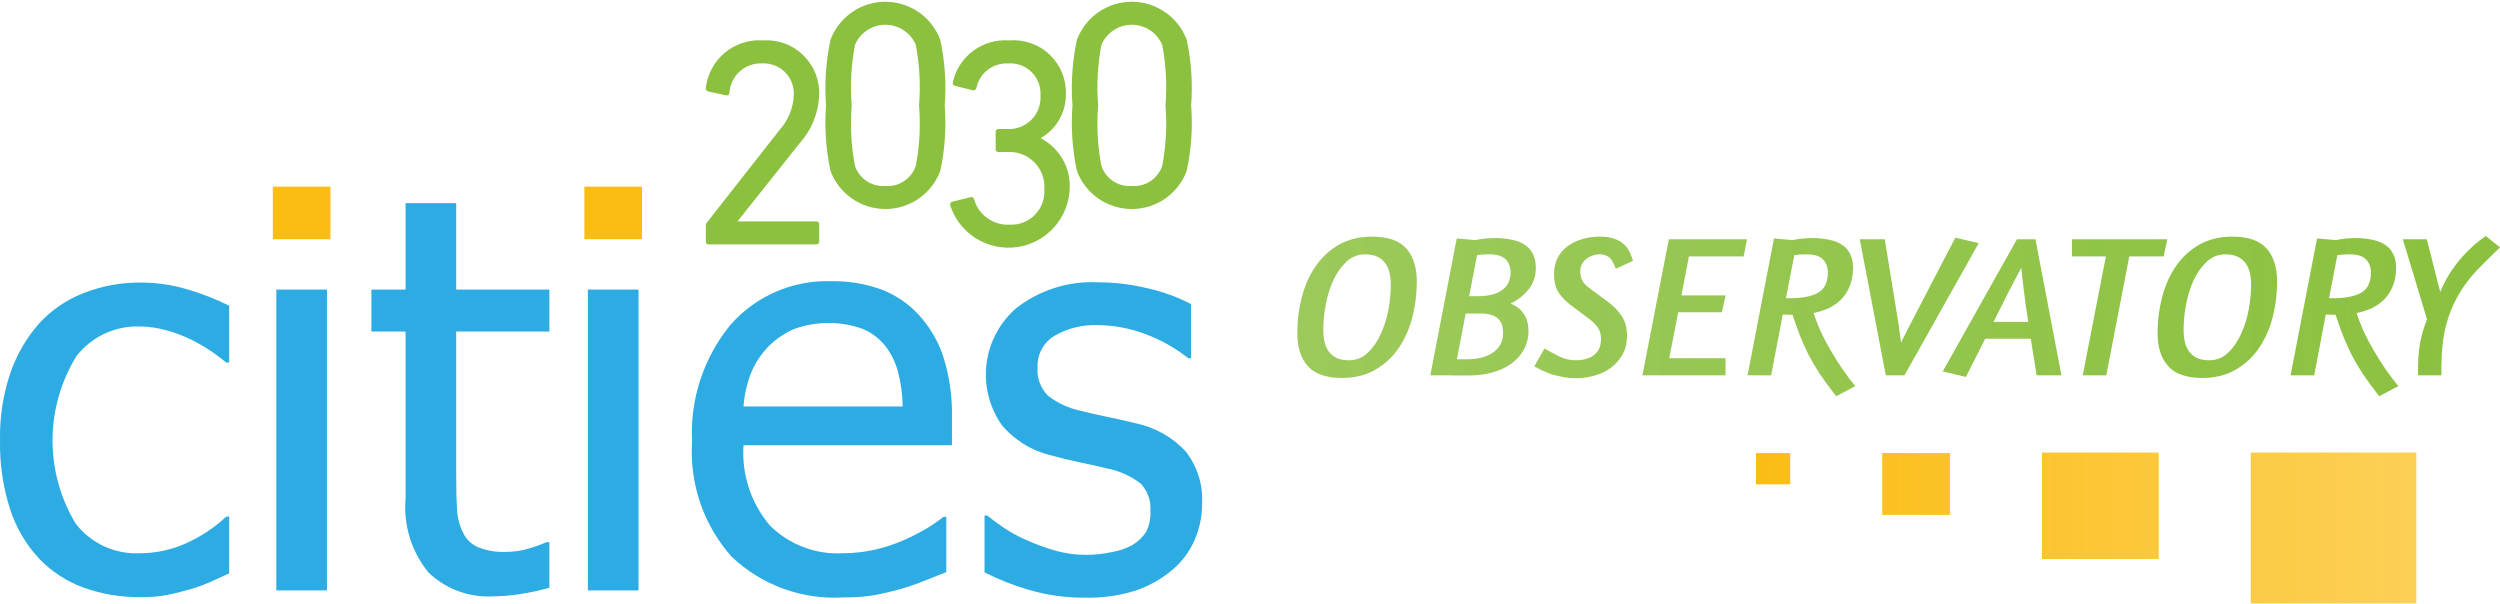 <?xml version="1.0" encoding="UTF-8"?>
<svg xmlns="http://www.w3.org/2000/svg" xmlns:xlink="http://www.w3.org/1999/xlink" width="273px" height="66px" viewBox="0 0 273 66" version="1.1">
<defs>
<linearGradient id="linear0" gradientUnits="userSpaceOnUse" x1="1357.25" y1="327.475" x2="0.255" y2="327.475" gradientTransform="matrix(0.201,0,0,0.201,0,0)">
<stop offset="0" style="stop-color:rgb(54.51%,75.686%,24.706%);stop-opacity:1;"/>
<stop offset="1" style="stop-color:rgb(54.51%,75.686%,24.706%);stop-opacity:0.702;"/>
</linearGradient>
<linearGradient id="linear1" gradientUnits="userSpaceOnUse" x1="1357.25" y1="327.475" x2="0.255" y2="327.475" gradientTransform="matrix(0.201,0,0,0.201,0,0)">
<stop offset="0" style="stop-color:rgb(54.51%,75.686%,24.706%);stop-opacity:1;"/>
<stop offset="1" style="stop-color:rgb(54.51%,75.686%,24.706%);stop-opacity:0.702;"/>
</linearGradient>
<linearGradient id="linear2" gradientUnits="userSpaceOnUse" x1="1357.25" y1="327.475" x2="0.255" y2="327.475" gradientTransform="matrix(0.201,0,0,0.201,0,0)">
<stop offset="0" style="stop-color:rgb(54.51%,75.686%,24.706%);stop-opacity:1;"/>
<stop offset="1" style="stop-color:rgb(54.51%,75.686%,24.706%);stop-opacity:0.702;"/>
</linearGradient>
<linearGradient id="linear3" gradientUnits="userSpaceOnUse" x1="1357.25" y1="327.475" x2="0.255" y2="327.475" gradientTransform="matrix(0.201,0,0,0.201,0,0)">
<stop offset="0" style="stop-color:rgb(54.51%,75.686%,24.706%);stop-opacity:1;"/>
<stop offset="1" style="stop-color:rgb(54.51%,75.686%,24.706%);stop-opacity:0.702;"/>
</linearGradient>
<linearGradient id="linear4" gradientUnits="userSpaceOnUse" x1="1357.25" y1="327.475" x2="0.255" y2="327.475" gradientTransform="matrix(0.201,0,0,0.201,0,0)">
<stop offset="0" style="stop-color:rgb(54.51%,75.686%,24.706%);stop-opacity:1;"/>
<stop offset="1" style="stop-color:rgb(54.51%,75.686%,24.706%);stop-opacity:0.702;"/>
</linearGradient>
<linearGradient id="linear5" gradientUnits="userSpaceOnUse" x1="1357.25" y1="327.475" x2="0.255" y2="327.475" gradientTransform="matrix(0.201,0,0,0.201,0,0)">
<stop offset="0" style="stop-color:rgb(54.51%,75.686%,24.706%);stop-opacity:1;"/>
<stop offset="1" style="stop-color:rgb(54.51%,75.686%,24.706%);stop-opacity:0.702;"/>
</linearGradient>
<linearGradient id="linear6" gradientUnits="userSpaceOnUse" x1="1357.25" y1="327.475" x2="0.255" y2="327.475" gradientTransform="matrix(0.201,0,0,0.201,0,0)">
<stop offset="0" style="stop-color:rgb(54.51%,75.686%,24.706%);stop-opacity:1;"/>
<stop offset="1" style="stop-color:rgb(54.51%,75.686%,24.706%);stop-opacity:0.702;"/>
</linearGradient>
<linearGradient id="linear7" gradientUnits="userSpaceOnUse" x1="1357.25" y1="327.475" x2="0.255" y2="327.475" gradientTransform="matrix(0.201,0,0,0.201,0,0)">
<stop offset="0" style="stop-color:rgb(54.51%,75.686%,24.706%);stop-opacity:1;"/>
<stop offset="1" style="stop-color:rgb(54.51%,75.686%,24.706%);stop-opacity:0.702;"/>
</linearGradient>
<linearGradient id="linear8" gradientUnits="userSpaceOnUse" x1="1357.25" y1="327.475" x2="0.255" y2="327.475" gradientTransform="matrix(0.201,0,0,0.201,0,0)">
<stop offset="0" style="stop-color:rgb(54.51%,75.686%,24.706%);stop-opacity:1;"/>
<stop offset="1" style="stop-color:rgb(54.51%,75.686%,24.706%);stop-opacity:0.702;"/>
</linearGradient>
<linearGradient id="linear9" gradientUnits="userSpaceOnUse" x1="1357.25" y1="327.475" x2="0.255" y2="327.475" gradientTransform="matrix(0.201,0,0,0.201,0,0)">
<stop offset="0" style="stop-color:rgb(54.51%,75.686%,24.706%);stop-opacity:1;"/>
<stop offset="1" style="stop-color:rgb(54.51%,75.686%,24.706%);stop-opacity:0.702;"/>
</linearGradient>
<linearGradient id="linear10" gradientUnits="userSpaceOnUse" x1="1357.25" y1="327.475" x2="0.255" y2="327.475" gradientTransform="matrix(0.201,0,0,0.201,0,0)">
<stop offset="0" style="stop-color:rgb(54.51%,75.686%,24.706%);stop-opacity:1;"/>
<stop offset="1" style="stop-color:rgb(54.51%,75.686%,24.706%);stop-opacity:0.702;"/>
</linearGradient>
<linearGradient id="linear11" gradientUnits="userSpaceOnUse" x1="953.134" y1="327.475" x2="1467.8" y2="327.552" gradientTransform="matrix(0.201,0,0,0.201,0,0)">
<stop offset="0" style="stop-color:rgb(98.431%,74.118%,7.843%);stop-opacity:1;"/>
<stop offset="1" style="stop-color:rgb(98.431%,74.118%,7.843%);stop-opacity:0.6;"/>
</linearGradient>
<linearGradient id="linear12" gradientUnits="userSpaceOnUse" x1="953.134" y1="327.475" x2="1467.8" y2="327.552" gradientTransform="matrix(0.201,0,0,0.201,0,0)">
<stop offset="0" style="stop-color:rgb(98.431%,74.118%,7.843%);stop-opacity:1;"/>
<stop offset="1" style="stop-color:rgb(98.431%,74.118%,7.843%);stop-opacity:0.6;"/>
</linearGradient>
<linearGradient id="linear13" gradientUnits="userSpaceOnUse" x1="953.134" y1="327.475" x2="1467.8" y2="327.552" gradientTransform="matrix(0.201,0,0,0.201,0,0)">
<stop offset="0" style="stop-color:rgb(98.431%,74.118%,7.843%);stop-opacity:1;"/>
<stop offset="1" style="stop-color:rgb(98.431%,74.118%,7.843%);stop-opacity:0.6;"/>
</linearGradient>
<linearGradient id="linear14" gradientUnits="userSpaceOnUse" x1="953.134" y1="327.475" x2="1467.8" y2="327.552" gradientTransform="matrix(0.201,0,0,0.201,0,0)">
<stop offset="0" style="stop-color:rgb(98.431%,74.118%,7.843%);stop-opacity:1;"/>
<stop offset="1" style="stop-color:rgb(98.431%,74.118%,7.843%);stop-opacity:0.6;"/>
</linearGradient>
</defs>
<g id="surface1">
<path style=" stroke:none;fill-rule:nonzero;fill:rgb(17.255%,67.451%,89.02%);fill-opacity:1;" d="M 53.875 65.121 C 52.586 65.195 51.293 65.008 50.078 64.566 C 48.867 64.121 47.754 63.434 46.816 62.547 C 44.941 60.273 44.031 57.352 44.289 54.414 L 44.289 36.207 L 40.555 36.207 L 40.555 31.621 L 44.289 31.621 L 44.289 22.18 L 49.816 22.18 L 49.816 31.621 L 59.992 31.621 L 59.992 36.207 L 49.816 36.207 L 49.816 51.824 C 49.816 53.492 49.848 54.777 49.906 55.68 C 49.957 56.559 50.188 57.418 50.582 58.207 C 50.918 58.898 51.492 59.445 52.199 59.754 C 53.16 60.137 54.191 60.309 55.227 60.266 C 56.113 60.27 56.996 60.137 57.844 59.871 C 58.465 59.688 59.074 59.469 59.668 59.207 L 59.992 59.207 L 59.992 64.18 C 58.953 64.473 57.898 64.703 56.828 64.871 C 55.852 65.027 54.863 65.113 53.875 65.121 Z M 53.875 65.121 "/>
<path style=" stroke:none;fill-rule:nonzero;fill:rgb(17.255%,67.451%,89.02%);fill-opacity:1;" d="M 15.324 65.207 C 13.211 65.23 11.109 64.879 9.121 64.164 C 7.281 63.496 5.621 62.414 4.27 61 C 2.844 59.473 1.773 57.648 1.121 55.664 C 0.332 53.219 -0.047 50.66 0.004 48.09 C -0.051 45.551 0.344 43.023 1.168 40.621 C 1.852 38.672 2.906 36.875 4.27 35.324 C 5.605 33.863 7.262 32.734 9.105 32.016 C 11.086 31.234 13.195 30.84 15.324 30.855 C 17.094 30.852 18.852 31.109 20.543 31.621 C 22.086 32.078 23.586 32.668 25.027 33.383 L 25.027 39.59 L 24.707 39.59 C 24.312 39.258 23.809 38.875 23.191 38.441 C 22.473 37.953 21.719 37.508 20.941 37.121 C 20.074 36.688 19.168 36.344 18.238 36.09 C 17.262 35.805 16.254 35.656 15.238 35.648 C 13.914 35.609 12.598 35.883 11.398 36.445 C 10.199 37.012 9.152 37.852 8.34 38.898 C 6.656 41.645 5.754 44.797 5.738 48.02 C 5.723 51.238 6.594 54.402 8.254 57.164 C 9.07 58.227 10.133 59.078 11.348 59.645 C 12.562 60.211 13.898 60.473 15.238 60.414 C 17.012 60.418 18.77 60.039 20.383 59.297 C 21.973 58.578 23.43 57.602 24.707 56.414 L 25.027 56.414 L 25.027 62.617 C 24.48 62.875 23.793 63.184 22.973 63.543 C 22.25 63.871 21.5 64.141 20.738 64.355 C 19.797 64.629 18.953 64.84 18.207 64.984 C 17.254 65.148 16.289 65.223 15.324 65.207 Z M 15.324 65.207 "/>
<path style=" stroke:none;fill-rule:nonzero;fill:rgb(98.431%,74.118%,7.843%);fill-opacity:1;" d="M 36.086 20.383 L 29.793 20.383 L 29.793 26.121 L 36.086 26.121 Z M 36.086 20.383 "/>
<path style=" stroke:none;fill-rule:nonzero;fill:rgb(17.255%,67.451%,89.02%);fill-opacity:1;" d="M 35.703 31.621 L 30.176 31.621 L 30.176 64.473 L 35.703 64.473 Z M 35.703 31.621 "/>
<path style=" stroke:none;fill-rule:nonzero;fill:rgb(98.431%,74.118%,7.843%);fill-opacity:1;" d="M 70.105 20.383 L 63.812 20.383 L 63.812 26.121 L 70.105 26.121 Z M 70.105 20.383 "/>
<path style=" stroke:none;fill-rule:nonzero;fill:rgb(17.255%,67.451%,89.02%);fill-opacity:1;" d="M 69.727 31.621 L 64.195 31.621 L 64.195 64.473 L 69.727 64.473 Z M 69.727 31.621 "/>
<path style=" stroke:none;fill-rule:nonzero;fill:rgb(17.255%,67.451%,89.02%);fill-opacity:1;" d="M 92.102 65.238 C 89.875 65.375 87.645 65.051 85.547 64.289 C 83.453 63.527 81.535 62.344 79.914 60.812 C 78.391 59.109 77.227 57.117 76.48 54.961 C 75.738 52.801 75.43 50.516 75.574 48.238 C 75.332 43.602 76.832 39.043 79.781 35.457 C 81.148 33.902 82.844 32.668 84.746 31.848 C 86.648 31.027 88.707 30.637 90.777 30.707 C 92.621 30.676 94.453 30.977 96.188 31.59 C 97.758 32.18 99.168 33.125 100.305 34.355 C 101.523 35.68 102.445 37.25 103.012 38.957 C 103.688 41.113 104.008 43.363 103.953 45.621 L 103.953 48.621 L 81.191 48.621 C 80.973 51.805 82.008 54.953 84.074 57.387 C 85.117 58.422 86.363 59.227 87.738 59.746 C 89.109 60.27 90.578 60.496 92.043 60.414 C 93.246 60.414 94.445 60.277 95.617 60.004 C 96.703 59.754 97.762 59.402 98.777 58.945 C 99.645 58.559 100.492 58.125 101.305 57.637 C 101.902 57.277 102.473 56.879 103.012 56.445 L 103.336 56.445 L 103.336 62.473 C 102.688 62.727 101.883 63.047 100.922 63.43 C 100.078 63.773 99.215 64.07 98.336 64.324 C 97.258 64.621 96.281 64.844 95.41 65.004 C 94.316 65.176 93.211 65.254 92.102 65.238 Z M 98.57 44.387 C 98.559 43.082 98.379 41.789 98.043 40.531 C 97.773 39.543 97.312 38.613 96.691 37.797 C 96.035 36.969 95.18 36.32 94.203 35.914 C 91.781 35.047 89.129 35.051 86.707 35.93 C 85.656 36.387 84.703 37.039 83.898 37.855 C 83.098 38.684 82.457 39.656 82.016 40.723 C 81.559 41.895 81.281 43.129 81.191 44.383 Z M 98.57 44.387 "/>
<path style=" stroke:none;fill-rule:nonzero;fill:rgb(17.255%,67.451%,89.02%);fill-opacity:1;" d="M 118.418 65.266 C 116.332 65.281 114.258 64.984 112.258 64.383 C 110.621 63.906 109.031 63.277 107.512 62.5 L 107.512 56.297 L 107.805 56.297 C 108.273 56.668 108.828 57.082 109.465 57.531 C 110.27 58.078 111.121 58.551 112.008 58.941 C 113.016 59.398 114.051 59.781 115.109 60.09 C 116.25 60.426 117.438 60.594 118.625 60.59 C 119.574 60.582 120.52 60.48 121.449 60.281 C 122.23 60.152 122.988 59.891 123.684 59.5 C 124.281 59.141 124.785 58.645 125.168 58.062 C 125.516 57.348 125.672 56.559 125.625 55.766 C 125.664 55.223 125.59 54.68 125.402 54.168 C 125.219 53.656 124.93 53.188 124.551 52.797 C 123.434 51.941 122.125 51.367 120.742 51.121 C 120.035 50.945 119.113 50.738 117.977 50.5 C 116.84 50.266 115.793 50.012 114.832 49.738 C 112.688 49.246 110.766 48.062 109.363 46.371 C 108.012 44.418 107.43 42.035 107.734 39.68 C 108.039 37.324 109.207 35.164 111.008 33.621 C 113.551 31.656 116.711 30.664 119.918 30.828 C 121.773 30.828 123.617 31.059 125.418 31.504 C 127.031 31.871 128.594 32.441 130.062 33.207 L 130.062 39.121 L 129.77 39.121 C 128.344 37.996 126.754 37.102 125.051 36.473 C 123.375 35.836 121.594 35.508 119.801 35.504 C 118.188 35.449 116.59 35.848 115.184 36.648 C 114.582 37 114.09 37.508 113.758 38.121 C 113.426 38.734 113.27 39.426 113.305 40.121 C 113.258 40.684 113.336 41.246 113.527 41.777 C 113.723 42.309 114.027 42.789 114.422 43.195 C 115.473 44.02 116.699 44.586 118.008 44.855 C 118.832 45.07 119.746 45.281 120.758 45.488 C 121.766 45.691 122.832 45.934 123.949 46.207 C 126.043 46.625 127.961 47.684 129.43 49.238 C 130.73 50.867 131.387 52.918 131.27 55 C 131.277 56.383 130.988 57.75 130.43 59.016 C 129.875 60.277 129.035 61.387 127.977 62.266 C 126.797 63.25 125.445 64.008 123.992 64.5 C 122.188 65.059 120.305 65.316 118.418 65.266 Z M 118.418 65.266 "/>
<path style=" stroke:none;fill-rule:nonzero;fill:rgb(54.51%,75.686%,24.706%);fill-opacity:1;" d="M 77.078 24.691 C 77.07 24.609 77.082 24.527 77.109 24.449 C 77.137 24.371 77.18 24.301 77.238 24.242 L 85.137 14.18 C 86.078 13.133 86.629 11.785 86.684 10.375 C 86.707 9.918 86.633 9.457 86.469 9.027 C 86.305 8.598 86.051 8.207 85.727 7.883 C 85.402 7.559 85.012 7.305 84.582 7.141 C 84.152 6.977 83.691 6.902 83.234 6.926 C 82.332 6.883 81.449 7.195 80.781 7.801 C 80.109 8.406 79.703 9.25 79.656 10.152 C 79.652 10.191 79.641 10.234 79.621 10.27 C 79.602 10.309 79.574 10.34 79.539 10.363 C 79.504 10.391 79.465 10.406 79.426 10.414 C 79.383 10.422 79.34 10.418 79.301 10.41 L 77.332 9.988 C 77.293 9.98 77.25 9.965 77.215 9.941 C 77.18 9.918 77.148 9.887 77.125 9.852 C 77.102 9.812 77.082 9.773 77.074 9.73 C 77.066 9.688 77.066 9.645 77.074 9.602 C 77.246 8.102 77.988 6.727 79.145 5.758 C 80.305 4.793 81.793 4.309 83.297 4.41 C 84.105 4.355 84.914 4.469 85.676 4.746 C 86.434 5.02 87.129 5.457 87.707 6.02 C 88.289 6.582 88.746 7.262 89.047 8.012 C 89.348 8.762 89.488 9.57 89.453 10.375 C 89.387 12.324 88.633 14.188 87.328 15.633 L 80.559 24.145 L 80.559 24.176 L 89.133 24.176 C 89.176 24.172 89.219 24.18 89.258 24.195 C 89.301 24.211 89.336 24.234 89.367 24.266 C 89.398 24.297 89.422 24.332 89.438 24.371 C 89.453 24.414 89.457 24.457 89.457 24.5 L 89.457 26.367 C 89.457 26.41 89.453 26.453 89.438 26.496 C 89.422 26.535 89.398 26.57 89.367 26.602 C 89.336 26.633 89.301 26.656 89.258 26.672 C 89.219 26.688 89.176 26.695 89.133 26.691 L 77.398 26.691 C 77.355 26.695 77.312 26.688 77.273 26.672 C 77.23 26.656 77.195 26.633 77.164 26.602 C 77.133 26.57 77.109 26.535 77.098 26.496 C 77.082 26.453 77.074 26.41 77.078 26.367 Z M 77.078 24.691 "/>
<path style=" stroke:none;fill-rule:nonzero;fill:rgb(54.51%,75.686%,24.706%);fill-opacity:1;" d="M 90.203 11.508 C 90.023 9.109 90.188 6.699 90.688 4.348 C 91.145 3.129 91.965 2.074 93.035 1.332 C 94.105 0.59 95.379 0.191 96.684 0.191 C 97.988 0.191 99.262 0.59 100.332 1.332 C 101.402 2.074 102.223 3.129 102.68 4.348 C 103.184 6.699 103.348 9.109 103.164 11.508 C 103.348 13.902 103.184 16.312 102.68 18.664 C 102.223 19.887 101.406 20.938 100.332 21.684 C 99.262 22.426 97.988 22.824 96.684 22.824 C 95.383 22.824 94.109 22.426 93.035 21.684 C 91.965 20.938 91.145 19.887 90.688 18.664 C 90.188 16.312 90.023 13.902 90.203 11.508 Z M 96.684 20.309 C 97.402 20.363 98.117 20.18 98.719 19.781 C 99.32 19.383 99.773 18.797 100.004 18.117 C 100.422 15.941 100.539 13.715 100.359 11.508 C 100.539 9.297 100.422 7.074 100.004 4.898 C 99.727 4.246 99.266 3.691 98.672 3.301 C 98.082 2.914 97.391 2.703 96.684 2.703 C 95.977 2.703 95.285 2.914 94.695 3.301 C 94.105 3.691 93.641 4.246 93.363 4.898 C 92.949 7.074 92.828 9.297 93.008 11.508 C 92.828 13.715 92.949 15.941 93.363 18.117 C 93.598 18.797 94.047 19.383 94.648 19.781 C 95.25 20.18 95.965 20.363 96.684 20.309 Z M 96.684 20.309 "/>
<path style=" stroke:none;fill-rule:nonzero;fill:rgb(54.51%,75.686%,24.706%);fill-opacity:1;" d="M 104.016 22.016 L 105.98 21.535 C 106.176 21.469 106.305 21.566 106.367 21.762 C 106.605 22.598 107.121 23.328 107.832 23.832 C 108.539 24.336 109.398 24.582 110.27 24.531 C 110.777 24.555 111.289 24.473 111.762 24.285 C 112.238 24.098 112.668 23.812 113.023 23.445 C 113.379 23.082 113.656 22.645 113.828 22.164 C 114.004 21.684 114.078 21.172 114.039 20.664 C 114.078 20.121 114 19.582 113.812 19.07 C 113.625 18.562 113.328 18.102 112.945 17.719 C 112.566 17.332 112.105 17.035 111.598 16.84 C 111.094 16.648 110.551 16.566 110.012 16.602 L 109.043 16.602 C 109 16.605 108.957 16.598 108.918 16.582 C 108.875 16.566 108.84 16.543 108.809 16.512 C 108.777 16.48 108.754 16.445 108.738 16.406 C 108.727 16.363 108.719 16.32 108.723 16.277 L 108.723 14.41 C 108.719 14.367 108.727 14.324 108.738 14.281 C 108.754 14.242 108.777 14.207 108.809 14.176 C 108.84 14.145 108.875 14.121 108.918 14.105 C 108.957 14.09 109 14.086 109.043 14.086 L 109.977 14.086 C 110.469 14.117 110.957 14.043 111.414 13.867 C 111.871 13.691 112.285 13.422 112.633 13.074 C 112.977 12.727 113.242 12.309 113.414 11.848 C 113.582 11.391 113.656 10.898 113.621 10.41 C 113.648 9.945 113.578 9.477 113.41 9.039 C 113.242 8.602 112.984 8.203 112.652 7.875 C 112.32 7.543 111.922 7.289 111.48 7.125 C 111.043 6.965 110.574 6.895 110.105 6.93 C 109.301 6.883 108.508 7.125 107.867 7.617 C 107.227 8.109 106.785 8.812 106.625 9.605 C 106.617 9.648 106.602 9.688 106.578 9.723 C 106.551 9.762 106.523 9.789 106.484 9.816 C 106.449 9.84 106.41 9.855 106.367 9.863 C 106.324 9.871 106.281 9.871 106.238 9.863 L 104.305 9.379 C 104.262 9.375 104.219 9.359 104.184 9.336 C 104.145 9.312 104.113 9.281 104.09 9.242 C 104.066 9.207 104.047 9.164 104.039 9.121 C 104.035 9.078 104.035 9.035 104.047 8.992 C 104.348 7.613 105.137 6.395 106.27 5.551 C 107.402 4.711 108.797 4.305 110.203 4.414 C 111.012 4.344 111.824 4.449 112.59 4.719 C 113.355 4.988 114.055 5.418 114.641 5.98 C 115.227 6.543 115.684 7.223 115.988 7.973 C 116.289 8.727 116.43 9.535 116.395 10.348 C 116.395 11.301 116.145 12.238 115.672 13.062 C 115.195 13.891 114.512 14.578 113.684 15.055 L 113.684 15.117 C 114.672 15.633 115.488 16.422 116.043 17.387 C 116.598 18.352 116.863 19.457 116.812 20.566 C 116.762 22.145 116.16 23.652 115.105 24.828 C 114.055 26 112.621 26.766 111.059 26.984 C 109.496 27.203 107.906 26.867 106.57 26.027 C 105.234 25.191 104.238 23.906 103.758 22.406 C 103.746 22.363 103.746 22.32 103.754 22.277 C 103.762 22.234 103.781 22.191 103.805 22.156 C 103.828 22.121 103.859 22.09 103.895 22.066 C 103.93 22.043 103.973 22.023 104.016 22.016 Z M 104.016 22.016 "/>
<path style=" stroke:none;fill-rule:nonzero;fill:rgb(54.51%,75.686%,24.706%);fill-opacity:1;" d="M 117.113 11.508 C 116.934 9.109 117.094 6.699 117.598 4.348 C 118.055 3.129 118.875 2.074 119.945 1.332 C 121.016 0.59 122.289 0.191 123.594 0.191 C 124.898 0.191 126.172 0.59 127.242 1.332 C 128.312 2.074 129.133 3.129 129.59 4.348 C 130.094 6.699 130.258 9.109 130.074 11.508 C 130.258 13.902 130.094 16.312 129.59 18.664 C 129.133 19.887 128.312 20.938 127.242 21.684 C 126.172 22.426 124.898 22.824 123.594 22.824 C 122.289 22.824 121.016 22.426 119.945 21.684 C 118.875 20.938 118.055 19.887 117.598 18.664 C 117.094 16.312 116.934 13.902 117.113 11.508 Z M 123.594 20.309 C 124.312 20.363 125.027 20.18 125.629 19.781 C 126.23 19.383 126.684 18.797 126.914 18.117 C 127.332 15.941 127.449 13.715 127.27 11.508 C 127.449 9.297 127.332 7.074 126.914 4.898 C 126.637 4.246 126.176 3.691 125.582 3.301 C 124.992 2.914 124.301 2.703 123.594 2.703 C 122.887 2.703 122.195 2.914 121.605 3.301 C 121.016 3.691 120.551 4.246 120.273 4.898 C 119.859 7.074 119.738 9.297 119.918 11.508 C 119.738 13.715 119.859 15.941 120.273 18.117 C 120.508 18.797 120.957 19.383 121.559 19.781 C 122.16 20.18 122.875 20.363 123.594 20.309 Z M 123.594 20.309 "/>
<path style=" stroke:none;fill-rule:nonzero;fill:url(#linear0);" d="M 149.832 25.84 C 151.547 25.84 152.793 26.27 153.562 27.129 C 154.332 27.988 154.715 29.191 154.715 30.746 C 154.715 32.078 154.555 33.383 154.227 34.656 C 153.902 35.914 153.398 37.039 152.719 38.031 C 152.051 39.008 151.199 39.793 150.164 40.383 C 149.145 40.977 147.938 41.273 146.547 41.273 C 144.832 41.273 143.586 40.844 142.816 39.984 C 142.047 39.125 141.664 37.918 141.664 36.363 C 141.664 35.031 141.824 33.738 142.152 32.48 C 142.477 31.207 142.973 30.082 143.641 29.105 C 144.32 28.113 145.172 27.32 146.191 26.73 C 147.227 26.137 148.441 25.84 149.832 25.84 Z M 149.078 27.773 C 148.277 27.773 147.59 28.047 147.012 28.594 C 146.449 29.125 145.977 29.801 145.594 30.613 C 145.223 31.43 144.949 32.316 144.77 33.277 C 144.594 34.227 144.504 35.121 144.504 35.965 C 144.504 36.453 144.551 36.906 144.637 37.32 C 144.727 37.719 144.883 38.074 145.105 38.387 C 145.324 38.68 145.613 38.918 145.969 39.098 C 146.324 39.258 146.77 39.34 147.301 39.34 C 148.102 39.34 148.781 39.074 149.344 38.539 C 149.922 37.992 150.395 37.312 150.766 36.496 C 151.148 35.684 151.43 34.797 151.609 33.832 C 151.785 32.871 151.875 31.969 151.875 31.125 C 151.875 30.652 151.828 30.215 151.742 29.816 C 151.652 29.402 151.496 29.047 151.273 28.75 C 151.055 28.438 150.766 28.203 150.41 28.039 C 150.055 27.859 149.609 27.773 149.078 27.773 Z M 149.078 27.773 "/>
<path style=" stroke:none;fill-rule:nonzero;fill:url(#linear1);" d="M 159.074 26.039 L 161.117 26.219 C 161.371 26.16 161.68 26.105 162.051 26.062 C 162.422 26.02 162.828 25.996 163.27 25.996 C 163.922 25.996 164.52 26.055 165.07 26.176 C 165.617 26.277 166.082 26.453 166.469 26.707 C 166.867 26.957 167.172 27.293 167.379 27.707 C 167.602 28.121 167.711 28.633 167.711 29.238 C 167.711 30.156 167.453 30.941 166.934 31.59 C 166.414 32.242 165.758 32.762 164.957 33.145 C 165.625 33.426 166.113 33.82 166.422 34.32 C 166.75 34.824 166.91 35.426 166.91 36.121 C 166.91 36.891 166.742 37.578 166.402 38.184 C 166.074 38.777 165.617 39.289 165.023 39.719 C 164.449 40.133 163.758 40.449 162.961 40.672 C 162.176 40.895 161.324 41.004 160.406 41.004 C 160.023 41.004 159.617 41.004 159.188 41.004 C 158.758 41.004 158.359 40.996 157.988 40.984 C 157.617 40.984 157.309 40.984 157.055 40.984 C 156.805 40.984 156.672 40.984 156.656 40.984 L 156.191 40.984 Z M 160.051 34.234 L 159.098 39.23 L 160.207 39.23 C 161.406 39.23 162.359 38.977 163.07 38.473 C 163.781 37.957 164.137 37.27 164.137 36.41 C 164.137 36.082 164.102 35.789 164.027 35.52 C 163.953 35.254 163.82 35.023 163.625 34.832 C 163.434 34.641 163.176 34.492 162.848 34.391 C 162.523 34.285 162.117 34.234 161.629 34.234 Z M 162.605 27.773 C 162.355 27.773 162.117 27.781 161.895 27.793 C 161.688 27.809 161.488 27.832 161.297 27.859 L 160.43 32.348 L 161.316 32.348 C 162 32.348 162.566 32.281 163.027 32.145 C 163.484 32.012 163.855 31.828 164.137 31.59 C 164.434 31.355 164.641 31.082 164.758 30.77 C 164.891 30.461 164.957 30.125 164.957 29.77 C 164.957 29.18 164.781 28.699 164.426 28.328 C 164.07 27.957 163.465 27.773 162.605 27.773 Z M 162.605 27.773 "/>
<path style=" stroke:none;fill-rule:nonzero;fill:url(#linear2);" d="M 174.695 25.84 C 175.363 25.84 175.91 25.922 176.34 26.086 C 176.77 26.246 177.117 26.461 177.383 26.73 C 177.648 26.98 177.848 27.262 177.98 27.574 C 178.129 27.883 178.242 28.188 178.316 28.484 L 176.449 29.348 C 176.391 29.215 176.324 29.059 176.25 28.883 C 176.176 28.703 176.082 28.535 175.961 28.371 C 175.844 28.195 175.68 28.055 175.473 27.949 C 175.281 27.832 175.023 27.773 174.695 27.773 C 174.402 27.773 174.121 27.824 173.852 27.93 C 173.602 28.016 173.379 28.141 173.188 28.305 C 172.996 28.469 172.84 28.66 172.723 28.883 C 172.617 29.105 172.566 29.348 172.566 29.617 C 172.566 29.883 172.594 30.117 172.652 30.324 C 172.727 30.531 172.824 30.719 172.941 30.879 C 173.074 31.043 173.223 31.191 173.387 31.324 C 173.551 31.457 173.734 31.598 173.941 31.746 L 175.719 33.059 C 176.25 33.457 176.711 33.945 177.094 34.523 C 177.48 35.098 177.672 35.824 177.672 36.699 C 177.672 37.453 177.508 38.117 177.184 38.695 C 176.871 39.258 176.457 39.738 175.941 40.141 C 175.422 40.523 174.828 40.812 174.164 41.004 C 173.512 41.199 172.84 41.293 172.145 41.293 C 171.598 41.293 171.094 41.25 170.633 41.16 C 170.176 41.07 169.754 40.969 169.367 40.852 C 169 40.715 168.66 40.574 168.348 40.43 C 168.051 40.281 167.785 40.141 167.547 40.008 L 168.66 38.051 C 169.16 38.348 169.695 38.637 170.258 38.918 C 170.836 39.199 171.434 39.34 172.055 39.34 C 172.883 39.34 173.551 39.156 174.051 38.785 C 174.57 38.398 174.828 37.809 174.828 37.008 C 174.828 36.492 174.711 36.07 174.473 35.742 C 174.238 35.418 173.891 35.086 173.43 34.742 L 171.766 33.5 C 171.117 33.027 170.605 32.531 170.234 32.012 C 169.879 31.496 169.703 30.801 169.703 29.926 C 169.703 29.273 169.828 28.699 170.078 28.195 C 170.332 27.691 170.68 27.27 171.121 26.93 C 171.582 26.574 172.113 26.309 172.723 26.129 C 173.328 25.938 173.984 25.84 174.695 25.84 Z M 174.695 25.84 "/>
<path style=" stroke:none;fill-rule:nonzero;fill:url(#linear3);" d="M 182.238 26.129 L 190.781 26.129 L 190.406 27.996 L 184.434 27.996 L 183.613 32.258 L 188.43 32.258 L 188.031 34.102 L 183.258 34.102 L 182.281 39.117 L 188.43 39.117 L 188.43 40.984 L 179.352 40.984 Z M 182.238 26.129 "/>
<path style=" stroke:none;fill-rule:nonzero;fill:url(#linear4);" d="M 193.719 26.039 L 195.785 26.219 C 196.035 26.16 196.348 26.105 196.715 26.062 C 197.086 26.02 197.492 25.996 197.938 25.996 C 198.59 25.996 199.18 26.055 199.711 26.176 C 200.262 26.277 200.727 26.453 201.113 26.707 C 201.512 26.957 201.816 27.293 202.023 27.707 C 202.242 28.121 202.355 28.633 202.355 29.238 C 202.355 29.965 202.242 30.605 202.023 31.168 C 201.816 31.719 201.52 32.199 201.133 32.613 C 200.762 33.012 200.312 33.344 199.781 33.613 C 199.246 33.863 198.668 34.055 198.047 34.188 C 198.227 34.766 198.469 35.41 198.781 36.121 C 199.105 36.816 199.477 37.52 199.891 38.23 C 200.305 38.941 200.742 39.637 201.203 40.316 C 201.676 40.996 202.141 41.613 202.598 42.16 L 200.512 43.27 C 199.816 42.383 199.227 41.574 198.734 40.852 C 198.262 40.125 197.848 39.422 197.492 38.742 C 197.152 38.059 196.844 37.371 196.562 36.676 C 196.293 35.965 196.02 35.195 195.738 34.367 C 195.578 34.367 195.406 34.367 195.23 34.367 C 195.051 34.367 194.867 34.359 194.676 34.344 L 193.41 40.984 L 190.832 40.984 Z M 197.25 27.773 C 196.996 27.773 196.762 27.781 196.539 27.793 C 196.332 27.809 196.133 27.832 195.938 27.859 L 195.027 32.566 L 195.473 32.566 C 196.805 32.566 197.824 32.367 198.535 31.969 C 199.246 31.555 199.602 30.82 199.602 29.77 C 199.602 29.18 199.426 28.699 199.07 28.328 C 198.715 27.957 198.105 27.773 197.25 27.773 Z M 197.25 27.773 "/>
<path style=" stroke:none;fill-rule:nonzero;fill:url(#linear5);" d="M 207.969 40.984 L 205.926 40.984 L 203.086 26.129 L 205.816 26.129 L 207.148 34.32 C 207.266 35.02 207.355 35.609 207.414 36.098 C 207.488 36.586 207.547 37.023 207.594 37.41 C 207.77 37.039 207.984 36.609 208.238 36.121 C 208.488 35.633 208.797 35.031 209.168 34.32 L 213.52 25.953 L 216.074 26.551 Z M 207.969 40.984 "/>
<path style=" stroke:none;fill-rule:nonzero;fill:url(#linear6);" d="M 220.25 26.129 L 222.27 26.129 L 225.109 40.984 L 222.402 40.984 L 221.758 36.988 L 216.785 36.988 L 214.676 41.16 L 212.145 40.562 Z M 221.488 35.145 C 221.281 33.887 221.121 32.746 221.004 31.723 C 220.883 30.688 220.789 29.859 220.715 29.238 C 220.375 29.891 219.938 30.727 219.402 31.746 C 218.887 32.77 218.316 33.902 217.695 35.145 Z M 221.488 35.145 "/>
<path style=" stroke:none;fill-rule:nonzero;fill:url(#linear7);" d="M 226.258 26.129 L 236.668 26.129 L 236.27 27.996 L 232.516 27.996 L 230.008 40.984 L 227.434 40.984 L 229.965 27.996 L 226.258 27.996 Z M 226.258 26.129 "/>
<path style=" stroke:none;fill-rule:nonzero;fill:url(#linear8);" d="M 243.777 25.84 C 245.492 25.84 246.734 26.27 247.508 27.129 C 248.273 27.988 248.66 29.191 248.66 30.746 C 248.66 32.078 248.5 33.383 248.172 34.656 C 247.848 35.914 247.344 37.039 246.66 38.031 C 245.996 39.008 245.145 39.793 244.109 40.383 C 243.09 40.977 241.883 41.273 240.492 41.273 C 238.777 41.273 237.531 40.844 236.762 39.984 C 235.992 39.125 235.605 37.918 235.605 36.363 C 235.605 35.031 235.77 33.738 236.098 32.48 C 236.422 31.207 236.918 30.082 237.582 29.105 C 238.266 28.113 239.117 27.32 240.137 26.73 C 241.172 26.137 242.387 25.84 243.777 25.84 Z M 243.023 27.773 C 242.223 27.773 241.535 28.047 240.957 28.594 C 240.395 29.125 239.922 29.801 239.535 30.613 C 239.168 31.43 238.891 32.316 238.715 33.277 C 238.539 34.227 238.449 35.121 238.449 35.965 C 238.449 36.453 238.492 36.906 238.582 37.32 C 238.672 37.719 238.824 38.074 239.051 38.387 C 239.27 38.68 239.559 38.918 239.914 39.098 C 240.27 39.258 240.711 39.34 241.246 39.34 C 242.043 39.34 242.727 39.074 243.289 38.539 C 243.867 37.992 244.34 37.312 244.707 36.496 C 245.094 35.684 245.375 34.797 245.555 33.832 C 245.73 32.871 245.82 31.969 245.82 31.125 C 245.82 30.652 245.773 30.215 245.688 29.816 C 245.598 29.402 245.441 29.047 245.219 28.75 C 244.996 28.438 244.707 28.203 244.355 28.039 C 243.996 27.859 243.555 27.773 243.023 27.773 Z M 243.023 27.773 "/>
<path style=" stroke:none;fill-rule:nonzero;fill:url(#linear9);" d="M 253.02 26.039 L 255.086 26.219 C 255.336 26.16 255.645 26.105 256.016 26.062 C 256.387 26.02 256.793 25.996 257.238 25.996 C 257.891 25.996 258.48 26.055 259.016 26.176 C 259.562 26.277 260.027 26.453 260.414 26.707 C 260.812 26.957 261.113 27.293 261.32 27.707 C 261.543 28.121 261.656 28.633 261.656 29.238 C 261.656 29.965 261.543 30.605 261.32 31.168 C 261.113 31.719 260.82 32.199 260.434 32.613 C 260.062 33.012 259.613 33.344 259.082 33.613 C 258.547 33.863 257.969 34.055 257.348 34.188 C 257.523 34.766 257.77 35.41 258.082 36.121 C 258.406 36.816 258.777 37.52 259.191 38.23 C 259.605 38.941 260.043 39.637 260.5 40.316 C 260.973 40.996 261.441 41.613 261.898 42.16 L 259.812 43.27 C 259.117 42.383 258.523 41.574 258.035 40.852 C 257.562 40.125 257.148 39.422 256.793 38.742 C 256.453 38.059 256.145 37.371 255.863 36.676 C 255.594 35.965 255.32 35.195 255.039 34.367 C 254.879 34.367 254.707 34.367 254.531 34.367 C 254.352 34.367 254.168 34.359 253.973 34.344 L 252.711 40.984 L 250.133 40.984 Z M 256.551 27.773 C 256.297 27.773 256.062 27.781 255.84 27.793 C 255.633 27.809 255.434 27.832 255.238 27.859 L 254.332 32.566 L 254.773 32.566 C 256.105 32.566 257.129 32.367 257.836 31.969 C 258.547 31.555 258.902 30.82 258.902 29.77 C 258.902 29.18 258.723 28.699 258.371 28.328 C 258.016 27.957 257.41 27.773 256.551 27.773 Z M 256.551 27.773 "/>
<path style=" stroke:none;fill-rule:nonzero;fill:url(#linear10);" d="M 264.055 40.984 L 264.055 40.094 C 264.055 39.117 264.137 38.191 264.297 37.32 C 264.477 36.445 264.719 35.633 265.031 34.879 L 262.391 26.129 L 265.008 26.129 L 266.473 31.879 C 266.785 31.125 267.141 30.438 267.539 29.816 C 267.953 29.18 268.383 28.609 268.824 28.105 C 269.27 27.602 269.715 27.156 270.156 26.773 C 270.617 26.375 271.047 26.039 271.445 25.773 L 273 27.016 C 272.109 27.859 271.277 28.691 270.492 29.504 C 269.723 30.305 269.051 31.199 268.473 32.191 C 267.895 33.168 267.434 34.293 267.094 35.566 C 266.77 36.84 266.605 38.363 266.605 40.141 L 266.605 40.984 Z M 264.055 40.984 "/>
<path style=" stroke:none;fill-rule:nonzero;fill:url(#linear11);" d="M 263.863 49.418 L 245.785 49.418 L 245.785 65.895 L 263.863 65.895 Z M 263.863 49.418 "/>
<path style=" stroke:none;fill-rule:nonzero;fill:url(#linear12);" d="M 235.738 49.418 L 222.98 49.418 L 222.98 61.047 L 235.738 61.047 Z M 235.738 49.418 "/>
<path style=" stroke:none;fill-rule:nonzero;fill:url(#linear13);" d="M 212.934 49.477 L 205.535 49.477 L 205.535 56.223 L 212.934 56.223 Z M 212.934 49.477 "/>
<path style=" stroke:none;fill-rule:nonzero;fill:url(#linear14);" d="M 195.492 49.477 L 191.75 49.477 L 191.75 52.887 L 195.492 52.887 Z M 195.492 49.477 "/>
</g>
</svg>
